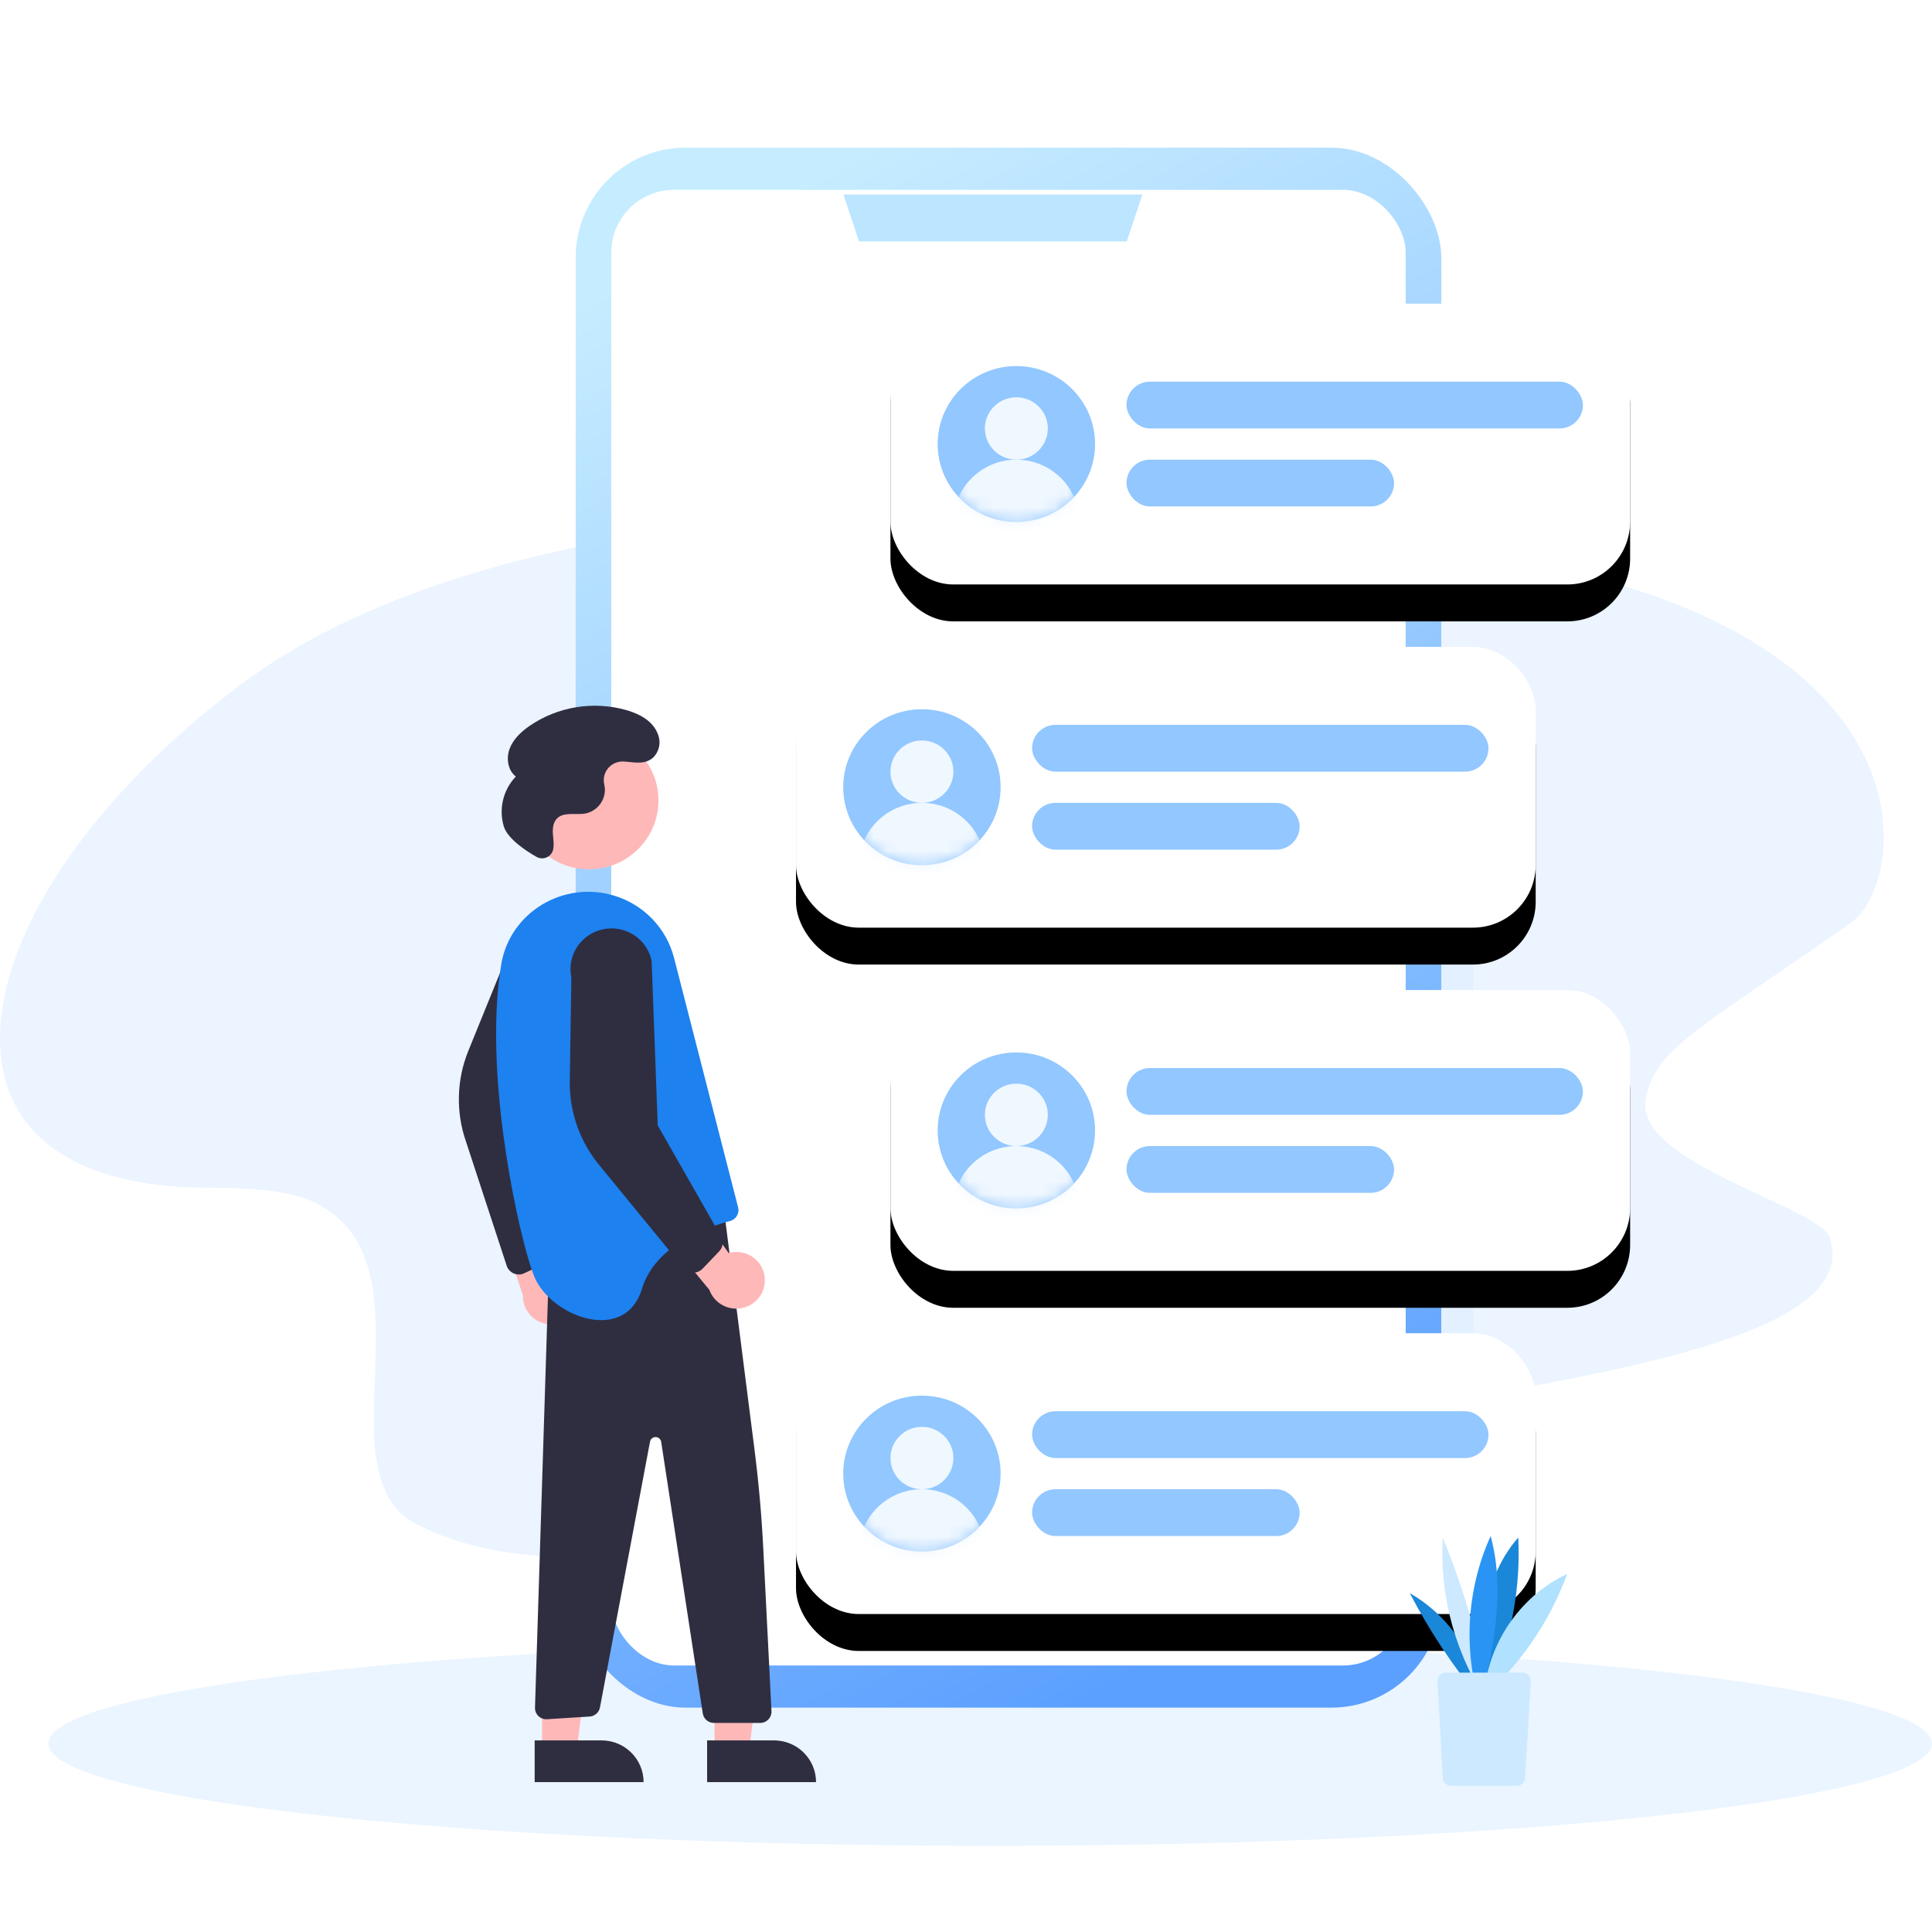 <?xml version="1.0" encoding="UTF-8"?>
<svg xmlns="http://www.w3.org/2000/svg" xmlns:xlink="http://www.w3.org/1999/xlink" width="157px" height="157px" viewBox="0 0 157 157" version="1.1">
  <title>img_更专业</title>
  <defs>
    <path d="M16.607,55.15 C11.171,55.15 3.362,53.806 0.834,47.561 C-2.515,39.285 4.33,25.79 19.397,14.391 C45.833,-5.61 104.861,-0.877 129.477,5.559 C157.34,12.844 154.675,30.62 150.427,33.611 C138.221,42.206 134.411,43.827 133.722,48.012 C132.872,53.175 147.868,56.676 148.703,59.245 C151.718,68.519 122.753,71.298 101.035,75.296 C98.17,75.823 91.321,75.73 89.559,75.623 C74.011,74.678 60.525,83.693 51.273,84.835 C44.062,85.725 37.999,84.653 33.852,82.498 C25.924,78.379 35.503,61.609 25.817,56.472 C23.789,55.396 20.567,55.15 16.607,55.15 Z" id="path-1"></path>
    <linearGradient x1="35.729%" y1="0%" x2="64.381%" y2="97.292%" id="linearGradient-3">
      <stop stop-color="#C6ECFF" offset="0%"></stop>
      <stop stop-color="#5CA0FF" offset="100%"></stop>
    </linearGradient>
    <rect id="path-4" x="35.072" y="12.677" width="60.109" height="22.818" rx="5.103"></rect>
    <filter x="-15.0%" y="-26.3%" width="129.9%" height="178.9%" id="filter-5">
      <feOffset dx="0" dy="3" in="SourceAlpha" result="shadowOffsetOuter1"></feOffset>
      <feGaussianBlur stdDeviation="2.5" in="shadowOffsetOuter1" result="shadowBlurOuter1"></feGaussianBlur>
      <feColorMatrix values="0 0 0 0 0.365   0 0 0 0 0.631   0 0 0 0 1  0 0 0 0.103 0" type="matrix" in="shadowBlurOuter1"></feColorMatrix>
    </filter>
    <rect id="path-6" x="35.072" y="68.455" width="60.109" height="22.818" rx="5.103"></rect>
    <filter x="-15.0%" y="-26.3%" width="129.9%" height="178.9%" id="filter-7">
      <feOffset dx="0" dy="3" in="SourceAlpha" result="shadowOffsetOuter1"></feOffset>
      <feGaussianBlur stdDeviation="2.5" in="shadowOffsetOuter1" result="shadowBlurOuter1"></feGaussianBlur>
      <feColorMatrix values="0 0 0 0 0.365   0 0 0 0 0.631   0 0 0 0 1  0 0 0 0.103 0" type="matrix" in="shadowBlurOuter1"></feColorMatrix>
    </filter>
    <rect id="path-8" x="27.398" y="40.566" width="60.109" height="22.818" rx="5.103"></rect>
    <filter x="-15.0%" y="-26.3%" width="129.9%" height="178.9%" id="filter-9">
      <feOffset dx="0" dy="3" in="SourceAlpha" result="shadowOffsetOuter1"></feOffset>
      <feGaussianBlur stdDeviation="2.5" in="shadowOffsetOuter1" result="shadowBlurOuter1"></feGaussianBlur>
      <feColorMatrix values="0 0 0 0 0.365   0 0 0 0 0.631   0 0 0 0 1  0 0 0 0.103 0" type="matrix" in="shadowBlurOuter1"></feColorMatrix>
    </filter>
    <rect id="path-10" x="27.398" y="96.344" width="60.109" height="22.818" rx="5.103"></rect>
    <filter x="-15.0%" y="-26.3%" width="129.9%" height="178.9%" id="filter-11">
      <feOffset dx="0" dy="3" in="SourceAlpha" result="shadowOffsetOuter1"></feOffset>
      <feGaussianBlur stdDeviation="2.5" in="shadowOffsetOuter1" result="shadowBlurOuter1"></feGaussianBlur>
      <feColorMatrix values="0 0 0 0 0.365   0 0 0 0 0.631   0 0 0 0 1  0 0 0 0.103 0" type="matrix" in="shadowBlurOuter1"></feColorMatrix>
    </filter>
    <ellipse id="path-12" cx="6.395" cy="6.338" rx="6.395" ry="6.338"></ellipse>
    <ellipse id="path-14" cx="6.395" cy="6.338" rx="6.395" ry="6.338"></ellipse>
    <ellipse id="path-16" cx="6.395" cy="6.338" rx="6.395" ry="6.338"></ellipse>
    <ellipse id="path-18" cx="6.395" cy="6.338" rx="6.395" ry="6.338"></ellipse>
  </defs>
  <g id="页面-1" stroke="none" stroke-width="1" fill="none" fill-rule="evenodd">
    <g id="1备份" transform="translate(-140, -2336)">
      <g id="编组-7" transform="translate(140, 2336)">
        <g id="编组-17" transform="translate(0, 12)">
          <g id="编组-14" opacity="0.503" transform="translate(0, 29.362)">
            <mask id="mask-2" fill="white">
              <use xlink:href="#path-1"></use>
            </mask>
            <use id="路径-5" fill="#D7EAFF" xlink:href="#path-1"></use>
            <rect id="矩形" fill="#C8E2FF" mask="url(#mask-2)" x="102.05" y="16.638" width="17.663" height="64.596"></rect>
            <rect id="矩形" fill="#C8E2FF" mask="url(#mask-2)" x="47.1" y="13.702" width="29.438" height="75.362"></rect>
            <rect id="矩形备份-28" fill="#87C0FF" mask="url(#mask-2)" x="67.706" y="41.106" width="29.438" height="71.447"></rect>
            <polygon id="路径-6" fill="#AAD2FF" mask="url(#mask-2)" points="29.227 28.383 29.227 33.911 25.512 33.911 25.512 85.149 53.969 85.149 53.969 33.911 50.254 33.911 50.254 28.383"></polygon>
            <polygon id="路径-6备份" fill="#AAD2FF" mask="url(#mask-2)" points="116.558 28.383 116.558 33.911 112.844 33.911 112.844 85.149 141.3 85.149 141.3 33.911 137.585 33.911 137.585 28.383"></polygon>
            <rect id="矩形" fill="#98C9FF" mask="url(#mask-2)" x="28.456" y="38.17" width="22.569" height="5.872"></rect>
            <polygon id="矩形备份-29" fill="#98C9FF" mask="url(#mask-2)" transform="translate(118.241, 59.213) rotate(-270) translate(-118.241, -59.213) " points="96.219 56.76 140.262 56.76 140.262 61.666 96.219 61.666"></polygon>
            <polygon id="矩形备份-30" fill="#98C9FF" mask="url(#mask-2)" transform="translate(127.072, 59.213) rotate(-270) translate(-127.072, -59.213) " points="105.051 56.76 149.093 56.76 149.093 61.666 105.051 61.666"></polygon>
            <polygon id="矩形备份-31" fill="#98C9FF" mask="url(#mask-2)" transform="translate(134.922, 59.213) rotate(-270) translate(-134.922, -59.213) " points="112.901 56.76 156.943 56.76 156.943 61.666 112.901 61.666"></polygon>
            <rect id="矩形备份-24" fill="#98C9FF" mask="url(#mask-2)" x="28.456" y="46" width="22.569" height="5.872"></rect>
            <rect id="矩形备份-25" fill="#98C9FF" mask="url(#mask-2)" x="28.456" y="53.83" width="22.569" height="5.872"></rect>
            <rect id="矩形备份-26" fill="#98C9FF" mask="url(#mask-2)" x="28.456" y="62.638" width="22.569" height="5.872"></rect>
            <rect id="矩形备份-27" fill="#98C9FF" mask="url(#mask-2)" x="28.456" y="70.468" width="22.569" height="5.872"></rect>
            <rect id="矩形" fill="#C3DFFF" mask="url(#mask-2)" x="83.406" y="9.787" width="1" height="69.489"></rect>
            <path d="M84.388,15.66 C88.501,24.204 91.572,33.519 93.601,43.603 C95.63,53.688 96.454,66.558 96.072,82.213 L84.388,82.213 L84.388,15.66 Z" id="矩形" fill="#B1D6FF" mask="url(#mask-2)"></path>
          </g>
          <ellipse id="椭圆形" fill="#EBF5FF" cx="80.463" cy="129.681" rx="76.537" ry="8.319"></ellipse>
          <g id="编组-13" transform="translate(37.288, 0)">
            <rect id="矩形" fill="url(#linearGradient-3)" x="9.493" y="0" width="70.341" height="126.768" rx="8.929"></rect>
            <rect id="矩形" fill="#FFFFFF" x="12.384" y="3.426" width="64.559" height="119.916" rx="5.103"></rect>
            <polygon id="路径-7" fill="#BCE5FF" points="31.249 3.803 32.519 7.62 54.275 7.62 55.549 3.803"></polygon>
            <g id="矩形">
              <use fill="black" fill-opacity="1" filter="url(#filter-5)" xlink:href="#path-4"></use>
              <use fill="#FFFFFF" fill-rule="evenodd" xlink:href="#path-4"></use>
            </g>
            <g id="矩形备份-39">
              <use fill="black" fill-opacity="1" filter="url(#filter-7)" xlink:href="#path-6"></use>
              <use fill="#FFFFFF" fill-rule="evenodd" xlink:href="#path-6"></use>
            </g>
            <g id="矩形备份-35">
              <use fill="black" fill-opacity="1" filter="url(#filter-9)" xlink:href="#path-8"></use>
              <use fill="#FFFFFF" fill-rule="evenodd" xlink:href="#path-8"></use>
            </g>
            <g id="矩形备份-42">
              <use fill="black" fill-opacity="1" filter="url(#filter-11)" xlink:href="#path-10"></use>
              <use fill="#FFFFFF" fill-rule="evenodd" xlink:href="#path-10"></use>
            </g>
            <g id="编组" transform="translate(77.276, 112.824)" fill-rule="nonzero">
              <g id="路径">
                <path d="M5.775,12.58 C5.076,9.27 2.918,6.296 0,4.641 C1.557,7.628 3.421,10.453 5.555,13.053 L5.775,12.58 Z" fill="#1A87D8"></path>
                <path d="M6.56,13.837 C3.777,9.893 2.391,4.965 2.685,0.124 C4.488,4.592 5.849,9.233 6.732,13.974 L6.56,13.837 Z" fill="#CCE9FF"></path>
                <path d="M5.763,13.962 C5.677,11.535 5.591,9.096 5.972,6.695 C6.352,4.293 7.21,1.929 8.816,0.124 C9.062,5.089 7.872,10.117 5.444,14.434 L5.763,13.962 Z" fill="#1A87D8"></path>
                <path d="M5.873,14.186 C4.304,9.606 4.561,4.405 6.572,0 C7.823,4.604 6.72,9.482 5.604,14.123 L5.873,14.186 Z" fill="#2A94F4"></path>
                <path d="M6.082,12.481 C6.511,8.462 9.16,4.753 12.789,3.086 C11.318,7.093 8.792,10.714 5.555,13.451 L6.082,12.481 Z" fill="#B0E1FF"></path>
              </g>
              <path d="M9.822,11.784 L9.368,19.598 C9.368,19.972 9.062,20.283 8.694,20.283 L3.36,20.283 C2.992,20.283 2.685,19.972 2.685,19.598 L2.587,17.832 L2.244,11.784 C2.244,11.411 2.55,11.1 2.918,11.1 L9.16,11.1 C9.405,11.1 9.613,11.236 9.736,11.436 L9.736,11.436 C9.785,11.535 9.822,11.647 9.822,11.784 Z" id="路径" fill="#CCE9FF"></path>
              <path d="M9.822,11.784 L9.368,19.598 C9.368,19.972 9.062,20.283 8.694,20.283 L3.36,20.283 C2.992,20.283 2.685,19.972 2.685,19.598 L2.587,17.832 C5.076,17.11 7.639,13.986 9.724,11.436 C9.785,11.535 9.822,11.647 9.822,11.784 Z" id="路径" fill="#CCE9FF"></path>
            </g>
            <g id="编组-16" transform="translate(38.909, 17.748)">
              <mask id="mask-13" fill="white">
                <use xlink:href="#path-12"></use>
              </mask>
              <use id="椭圆形" fill="#92C7FF" xlink:href="#path-12"></use>
              <ellipse id="椭圆形" fill="#EFF7FF" mask="url(#mask-13)" cx="6.395" cy="5.071" rx="2.558" ry="2.535"></ellipse>
              <ellipse id="椭圆形备份-12" fill="#EFF7FF" mask="url(#mask-13)" cx="6.395" cy="12.677" rx="5.116" ry="5.071"></ellipse>
            </g>
            <g id="编组-16备份-2" transform="translate(38.909, 73.525)">
              <mask id="mask-15" fill="white">
                <use xlink:href="#path-14"></use>
              </mask>
              <use id="椭圆形" fill="#92C7FF" xlink:href="#path-14"></use>
              <ellipse id="椭圆形" fill="#EFF7FF" mask="url(#mask-15)" cx="6.395" cy="5.071" rx="2.558" ry="2.535"></ellipse>
              <ellipse id="椭圆形备份-12" fill="#EFF7FF" mask="url(#mask-15)" cx="6.395" cy="12.677" rx="5.116" ry="5.071"></ellipse>
            </g>
            <g id="编组-16备份" transform="translate(31.235, 45.636)">
              <mask id="mask-17" fill="white">
                <use xlink:href="#path-16"></use>
              </mask>
              <use id="椭圆形" fill="#92C7FF" xlink:href="#path-16"></use>
              <ellipse id="椭圆形" fill="#EFF7FF" mask="url(#mask-17)" cx="6.395" cy="5.071" rx="2.558" ry="2.535"></ellipse>
              <ellipse id="椭圆形备份-12" fill="#EFF7FF" mask="url(#mask-17)" cx="6.395" cy="12.677" rx="5.116" ry="5.071"></ellipse>
            </g>
            <g id="编组-16备份-3" transform="translate(31.235, 101.414)">
              <mask id="mask-19" fill="white">
                <use xlink:href="#path-18"></use>
              </mask>
              <use id="椭圆形" fill="#92C7FF" xlink:href="#path-18"></use>
              <ellipse id="椭圆形" fill="#EFF7FF" mask="url(#mask-19)" cx="6.395" cy="5.071" rx="2.558" ry="2.535"></ellipse>
              <ellipse id="椭圆形备份-12" fill="#EFF7FF" mask="url(#mask-19)" cx="6.395" cy="12.677" rx="5.116" ry="5.071"></ellipse>
            </g>
            <rect id="矩形" fill="#92C7FF" x="54.256" y="19.015" width="37.089" height="3.803" rx="1.902"></rect>
            <rect id="矩形备份-40" fill="#92C7FF" x="54.256" y="74.793" width="37.089" height="3.803" rx="1.902"></rect>
            <rect id="矩形备份-36" fill="#92C7FF" x="46.582" y="46.904" width="37.089" height="3.803" rx="1.902"></rect>
            <rect id="矩形备份-43" fill="#92C7FF" x="46.582" y="102.682" width="37.089" height="3.803" rx="1.902"></rect>
            <rect id="矩形备份-37" fill="#92C7FF" x="54.256" y="25.354" width="21.742" height="3.803" rx="1.902"></rect>
            <rect id="矩形备份-41" fill="#92C7FF" x="54.256" y="81.132" width="21.742" height="3.803" rx="1.902"></rect>
            <rect id="矩形备份-38" fill="#92C7FF" x="46.582" y="53.243" width="21.742" height="3.803" rx="1.902"></rect>
            <rect id="矩形备份-44" fill="#92C7FF" x="46.582" y="109.02" width="21.742" height="3.803" rx="1.902"></rect>
            <path d="M9.77,93.918 C9.951,93.265 9.83,92.566 9.441,92.009 C9.051,91.452 8.433,91.094 7.752,91.033 L5.776,83.134 L2.885,86.243 L5.204,93.267 C5.175,94.434 6.031,95.437 7.196,95.603 C8.36,95.769 9.467,95.046 9.77,93.918 L9.77,93.918 Z" id="路径" fill="#FFB8B8" fill-rule="nonzero"></path>
            <path d="M4.473,91.489 C4.202,91.377 3.992,91.156 3.895,90.881 L0.597,80.821 C-0.255,78.405 -0.193,75.764 0.772,73.389 L3.951,65.566 C4.146,64.401 4.953,63.429 6.068,63.014 C7.183,62.6 8.436,62.807 9.355,63.557 C10.274,64.308 10.719,65.487 10.522,66.651 L6.135,79.303 L7.671,89.605 C7.713,90.034 7.48,90.444 7.087,90.631 L5.316,91.468 C5.126,91.558 4.913,91.588 4.705,91.555 C4.626,91.542 4.548,91.52 4.473,91.489 Z" id="路径" fill="#2F2E41" fill-rule="nonzero"></path>
            <polygon id="路径" fill="#FFB8B8" fill-rule="nonzero" points="20.778 130.227 23.594 130.226 24.934 119.458 20.777 119.458"></polygon>
            <path d="M20.174,129.428 L29.026,129.428 L29.026,132.819 L23.594,132.819 C21.705,132.819 20.174,131.301 20.174,129.428 L20.174,129.428 L20.174,129.428 Z" id="路径" fill="#2F2E41" fill-rule="nonzero" transform="translate(24.6, 131.124) rotate(179.997) translate(-24.6, -131.124) "></path>
            <polygon id="路径" fill="#FFB8B8" fill-rule="nonzero" points="6.763 130.227 9.58 130.226 10.92 119.458 6.763 119.458"></polygon>
            <path d="M6.16,129.428 L15.012,129.428 L15.012,132.819 L9.58,132.819 C7.691,132.819 6.16,131.301 6.16,129.428 L6.16,129.428 L6.16,129.428 Z" id="路径" fill="#2F2E41" fill-rule="nonzero" transform="translate(10.586, 131.124) rotate(179.997) translate(-10.586, -131.124) "></path>
            <path d="M21.548,86.337 L24.023,105.782 C24.364,108.455 24.602,111.138 24.738,113.831 L25.405,127.054 C25.417,127.303 25.326,127.547 25.153,127.727 C24.979,127.908 24.739,128.01 24.487,128.01 L20.729,128.01 C20.275,128.01 19.889,127.681 19.821,127.236 L16.441,105.167 C16.408,104.947 16.219,104.784 15.995,104.78 C15.771,104.776 15.576,104.933 15.535,105.152 L11.464,126.766 C11.381,127.165 11.041,127.462 10.631,127.491 L7.172,127.709 C6.913,127.728 6.657,127.636 6.469,127.458 C6.281,127.279 6.179,127.03 6.187,126.772 L7.304,91.347 L21.548,86.337 Z" id="路径" fill="#2F2E41" fill-rule="nonzero"></path>
            <ellipse id="椭圆形" fill="#FFB8B8" fill-rule="nonzero" cx="10.578" cy="53.049" rx="5.643" ry="5.593"></ellipse>
            <path d="M6.155,91.803 C7.533,94.991 13.507,97.268 14.885,92.714 C15.951,89.193 20.174,87.713 22.037,87.223 C22.524,87.094 22.817,86.601 22.694,86.116 L17.486,65.838 C16.869,63.436 15.036,61.524 12.647,60.791 C8.507,59.521 4.142,62.137 3.442,66.375 C3.25,67.564 3.128,68.762 3.076,69.964 C2.644,78.911 5.247,89.703 6.155,91.803 Z" id="路径" fill="#1D81F0" fill-rule="nonzero"></path>
            <path d="M24.854,91.797 C24.785,91.122 24.419,90.513 23.853,90.132 C23.288,89.751 22.581,89.638 21.924,89.823 L17.216,83.156 L15.645,87.088 L20.356,92.816 C20.752,93.915 21.914,94.546 23.062,94.286 C24.209,94.026 24.979,92.957 24.854,91.797 L24.854,91.797 Z" id="路径" fill="#FFB8B8" fill-rule="nonzero"></path>
            <path d="M19.03,91.417 C18.736,91.409 18.46,91.278 18.269,91.056 L11.543,82.843 C9.872,80.892 8.972,78.405 9.012,75.846 L9.142,67.413 C8.901,66.257 9.302,65.062 10.192,64.279 C11.082,63.495 12.326,63.242 13.455,63.614 C14.585,63.987 15.428,64.929 15.666,66.085 L16.161,79.453 L21.33,88.52 C21.525,88.905 21.456,89.371 21.157,89.685 L19.808,91.097 C19.664,91.249 19.476,91.353 19.27,91.396 C19.191,91.412 19.11,91.42 19.03,91.417 Z" id="路径" fill="#2F2E41" fill-rule="nonzero"></path>
            <path d="M6.295,57.623 C6.541,57.768 6.841,57.791 7.107,57.685 C7.373,57.58 7.574,57.357 7.651,57.084 L7.654,57.071 C7.757,56.647 7.672,56.204 7.642,55.768 C7.613,55.333 7.656,54.854 7.955,54.534 C8.513,53.937 9.505,54.254 10.312,54.103 C11.289,53.886 11.952,52.984 11.86,51.996 C11.849,51.905 11.831,51.814 11.811,51.724 C11.708,51.259 11.832,50.773 12.144,50.411 C12.457,50.05 12.923,49.855 13.402,49.884 C14.217,49.93 15.097,50.175 15.771,49.576 C16.277,49.094 16.442,48.358 16.191,47.708 C15.806,46.607 14.718,46.03 13.64,45.713 C10.943,44.94 8.038,45.413 5.73,46.999 C5.05,47.475 4.415,48.072 4.125,48.845 C3.835,49.618 3.975,50.594 4.629,51.105 C3.597,52.187 3.225,53.732 3.653,55.16 C3.976,56.191 5.517,57.18 6.295,57.623 Z" id="路径" fill="#2F2E41" fill-rule="nonzero"></path>
          </g>
        </g>
      </g>
    </g>
  </g>
</svg>
